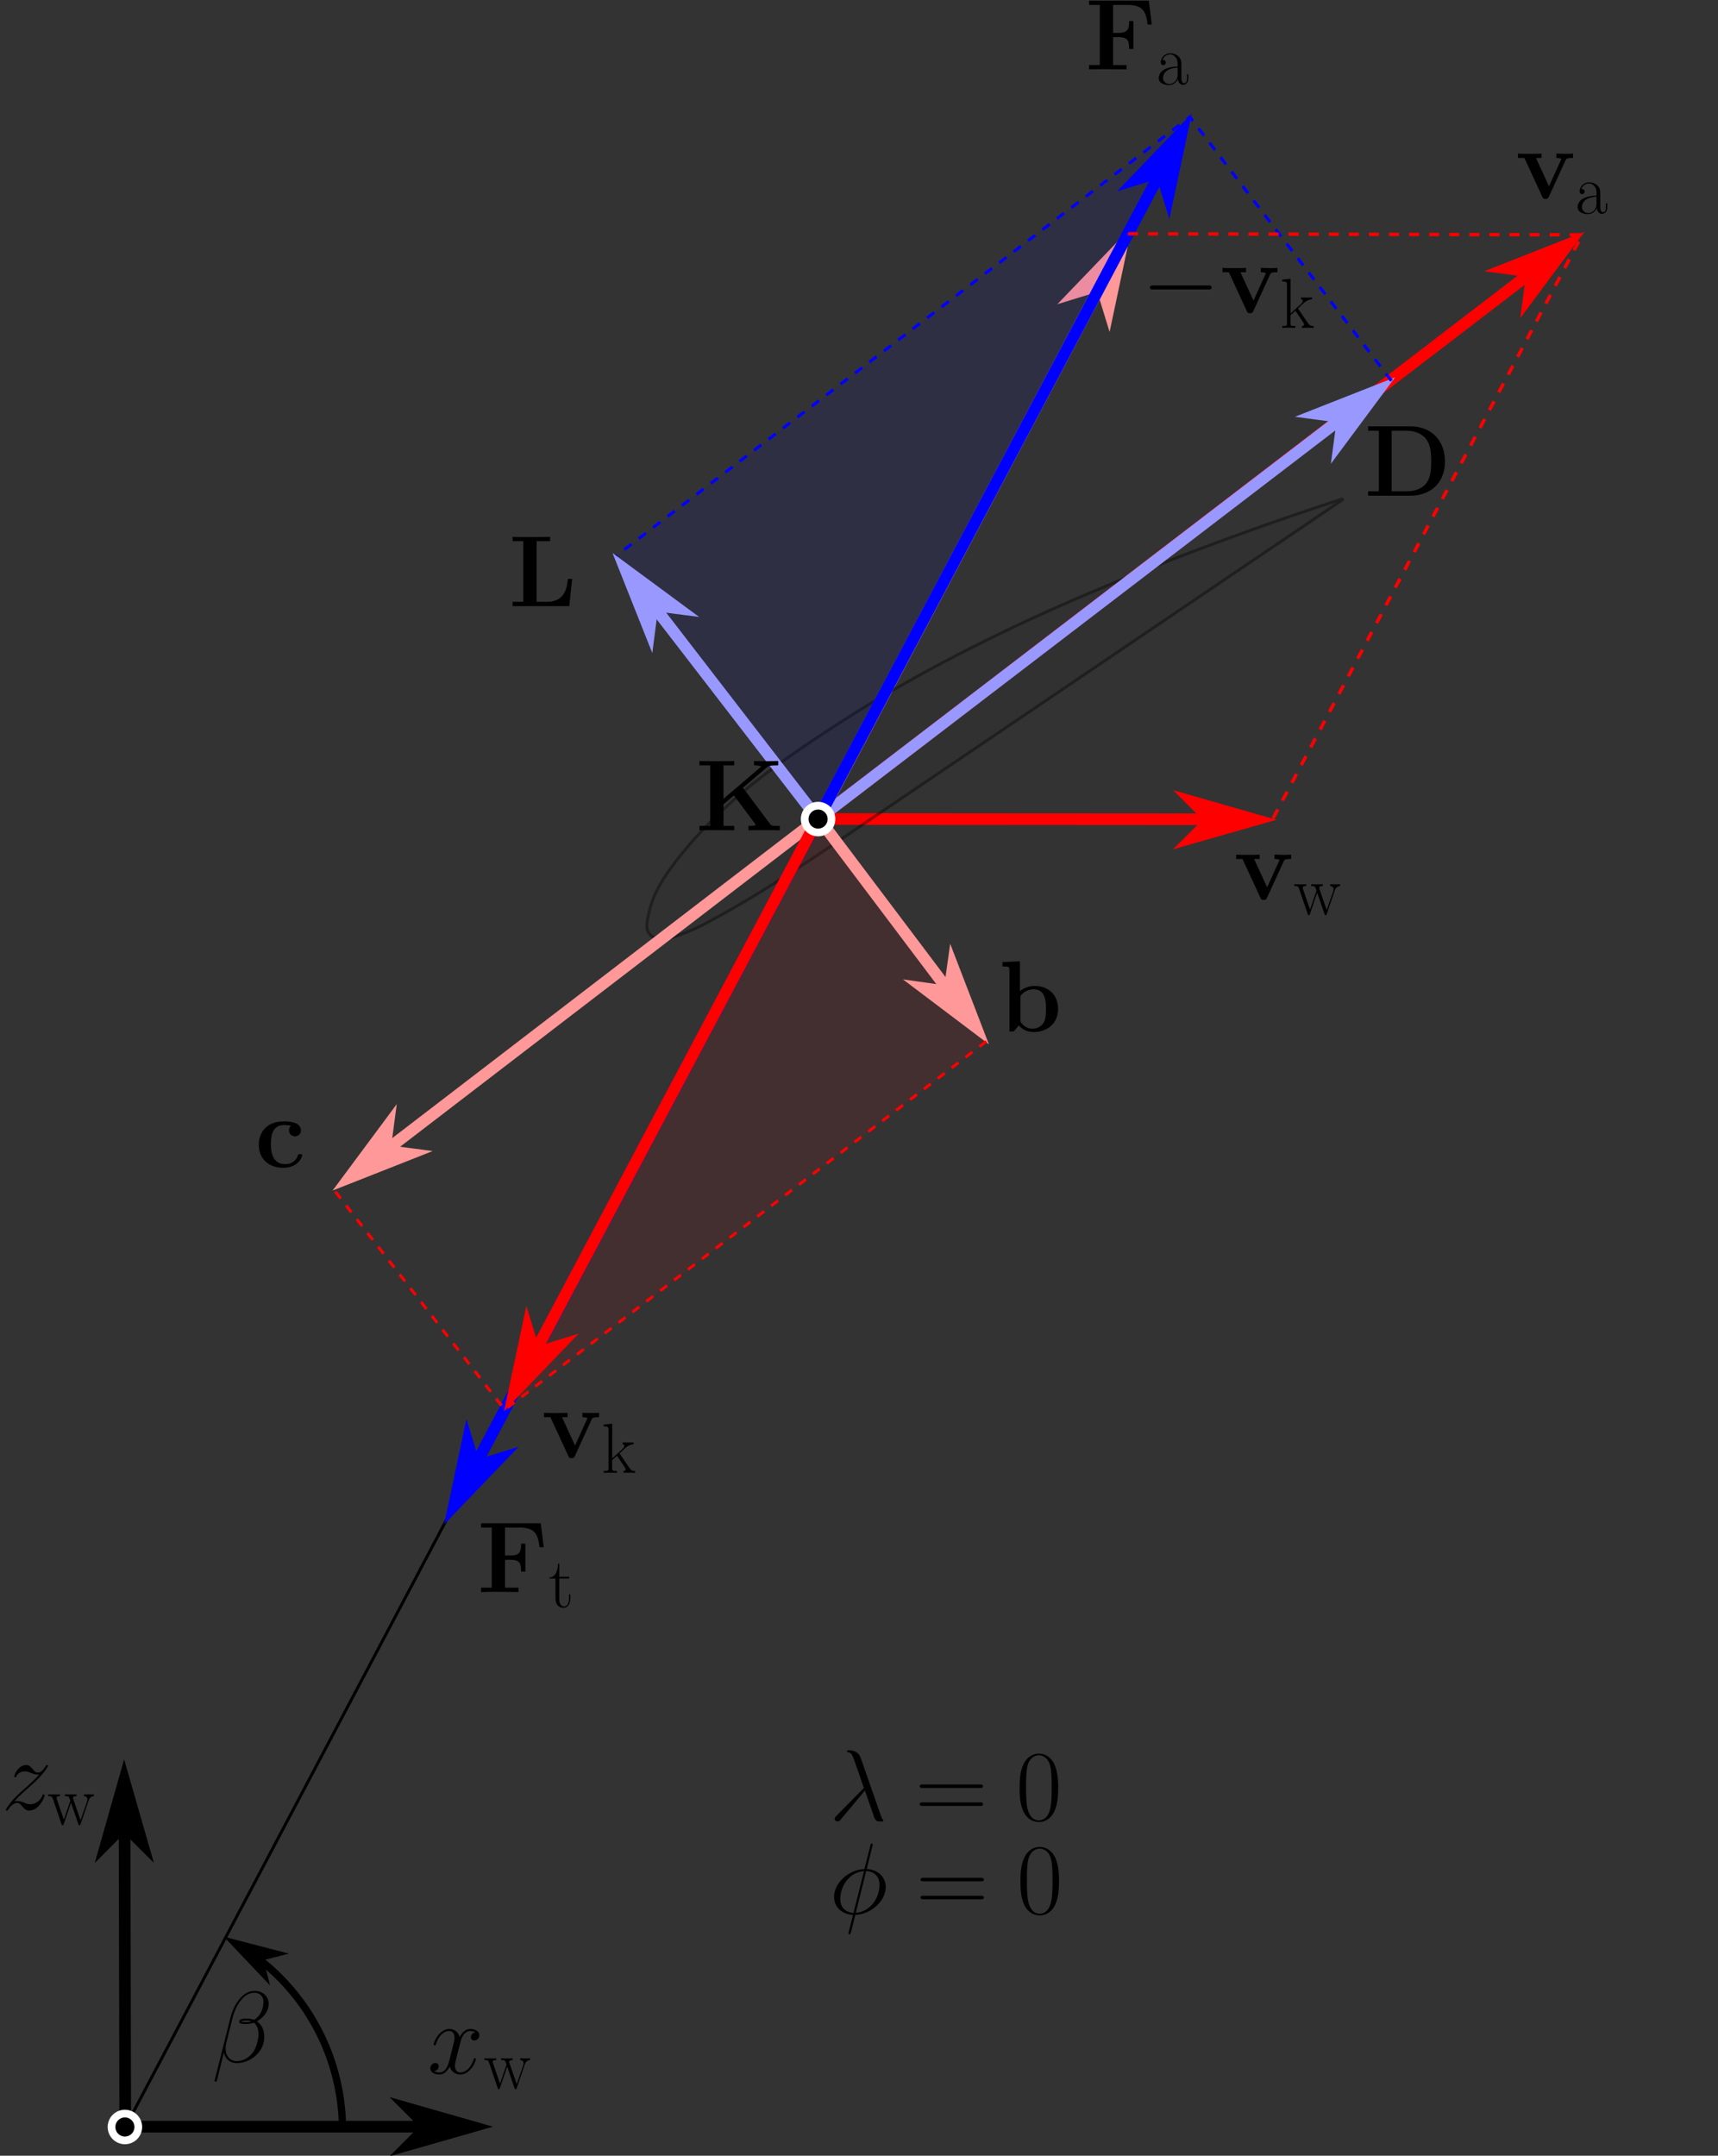 <?xml version="1.0" encoding="UTF-8"?>
<svg width="442.5pt" height="555pt" version="1.1" viewBox="0 0 442.5 555" xmlns="http://www.w3.org/2000/svg" xmlns:xlink="http://www.w3.org/1999/xlink">
<rect x="0" y="0" width="442.5" height="555" fill="#333333" stroke="none"/>
<defs>
<filter id="w" x="0" y="0" width="1" height="1">
<feColorMatrix color-interpolation-filters="sRGB" values="0 0 0 0 1 0 0 0 0 1 0 0 0 0 1 0 0 0 1 0"/>
</filter>
<g id="v">
<path d="m11.078-3.641c0-0.109-0.031-0.266-0.281-0.266-0.219 0-0.234 0.109-0.312 0.375-0.578 1.531-2.109 2.156-3.125 2.156-0.547 0-1.062-0.188-1.609-0.422-1.047-0.406-1.328-0.406-1.672-0.406-0.25 0-0.547 0-0.781 0.094 1.125-1.266 2.031-2.078 3.328-3.25 1.562-1.344 2.234-2 2.609-2.391 1.812-1.797 2.719-3.297 2.719-3.516 0-0.203-0.25-0.203-0.25-0.203-0.188 0-0.234 0.109-0.359 0.281-0.656 1.125-1.281 1.672-1.953 1.672-0.547 0-0.844-0.234-1.328-0.859-0.547-0.656-0.984-1.094-1.75-1.094-1.891 0-3.031 2.375-3.031 2.922 0 0.078 0.016 0.234 0.25 0.234 0.219 0 0.234-0.109 0.312-0.297 0.453-1.031 1.688-1.219 2.188-1.219 0.547 0 1.062 0.188 1.609 0.422 0.984 0.406 1.406 0.406 1.672 0.406 0.172 0 0.281 0 0.406-0.016-0.859 1-2.25 2.25-3.422 3.328-1.672 1.453-2.109 1.922-2.625 2.406-1.594 1.625-2.547 3.156-2.547 3.328 0 0.156 0.125 0.219 0.281 0.219s0.188-0.031 0.359-0.344c0.422-0.656 1.25-1.609 2.219-1.609 0.547 0 0.797 0.172 1.312 0.828 0.5 0.578 0.938 1.125 1.781 1.125 2.547 0 4-3.312 4-3.906z"/>
</g>
<g id="u">
<path d="m12.484-3.719c0-0.125-0.109-0.234-0.266-0.234-0.234 0-0.266 0.125-0.344 0.344-0.688 2.281-2.203 3.344-3.375 3.344-0.906 0-1.406-0.672-1.406-1.734 0-0.578 0.109-0.984 0.531-2.703l0.906-3.531c0.391-1.562 1.266-2.719 2.469-2.719 0 0 0.781 0 1.328 0.344-0.844 0.156-1.141 0.781-1.141 1.281 0 0.625 0.484 0.828 0.844 0.828 0.781 0 1.328-0.672 1.328-1.375 0-1.094-1.25-1.594-2.328-1.594-1.594 0-2.484 1.562-2.719 2.062-0.594-1.953-2.203-2.062-2.672-2.062-2.656 0-4.047 3.406-4.047 3.984 0 0.094 0.094 0.234 0.281 0.234 0.203 0 0.25-0.156 0.312-0.266 0.875-2.891 2.625-3.438 3.375-3.438 1.172 0 1.406 1.094 1.406 1.719 0 0.578-0.156 1.172-0.469 2.422l-0.891 3.562c-0.391 1.562-1.141 2.984-2.516 2.984-0.125 0-0.781 0-1.328-0.328 0.938-0.188 1.141-0.969 1.141-1.281 0-0.516-0.391-0.828-0.875-0.828-0.625 0-1.297 0.547-1.297 1.375 0 1.094 1.219 1.594 2.328 1.594 1.25 0 2.141-1 2.688-2.062 0.406 1.531 1.719 2.062 2.672 2.062 2.656 0 4.062-3.406 4.062-3.984z"/>
</g>
<g id="t">
<path d="m13.344-4.859c0.156-0.578 0.203-1.141 0.203-1.688 0-1.016-0.234-1.984-0.75-2.766-0.312-0.469-0.688-0.875-1.156-1.172 0.297-0.156 0.578-0.328 0.844-0.547 1.031-0.766 1.797-1.844 2.078-2.984 0.078-0.312 0.125-0.641 0.125-0.953 0-0.781-0.25-1.516-0.719-2.094-0.688-0.828-1.75-1.266-2.969-1.266-3.062 0-5.359 3.562-6.219 7.094l-4.031 16.016c0 0.188 0.109 0.266 0.219 0.266h0.156c0.094 0 0.172-0.062 0.203-0.156l1.812-7.312c0.375 1.594 1.547 2.688 3.328 2.688 1.469 0 3-0.5 4.328-1.484 1.234-0.938 2.203-2.266 2.547-3.641zm-1.625-0.109c-0.281 1.219-0.875 2.453-1.891 3.359-0.969 0.875-2.188 1.375-3.359 1.375-1.844 0-2.875-1.453-2.875-3.297 0-0.422 0.047-0.859 0.156-1.328l1.578-6.297c0.812-3.281 2.812-6.688 5.672-6.688 0.875 0 1.609 0.391 2.031 1.078 0.234 0.391 0.328 0.859 0.328 1.344 0 0.422-0.078 0.859-0.172 1.297-0.266 1-0.703 1.984-1.547 2.734-0.203 0.188-0.453 0.359-0.688 0.516-0.531-0.203-1.094-0.312-1.719-0.312-0.891 0-1.953 0-2.109 0.625 0 0.078-0.031 0.188-0.031 0.188 0 0.578 1.016 0.578 1.875 0.578 0.625 0 1.281-0.109 1.906-0.344 0.359 0.281 0.641 0.656 0.828 1.062 0.25 0.547 0.359 1.172 0.359 1.828 0 0.719-0.125 1.5-0.344 2.281zm-1.531-5.531c-0.391 0.125-0.797 0.203-1.188 0.203-0.547 0-1.359 0-1.297-0.156 0.047-0.234 0.875-0.234 1.5-0.234 0.359 0 0.672 0.047 0.984 0.188z"/>
</g>
<g id="s">
<path d="m13.906 0.047c0-0.094-0.016-0.125-0.125-0.234-0.234-0.281-0.422-0.75-0.516-1.062l-5.234-14.953c-0.641-1.844-2.703-1.844-3.047-1.844-0.141 0-0.438 0-0.438 0.266 0 0.203 0.156 0.234 0.297 0.25 0.375 0.062 0.688 0.109 1.109 0.859 0.266 0.5 2.938 8.328 2.938 8.328s-0.031 0.047-0.234 0.25l-6.766 6.844c-0.297 0.312-0.516 0.516-0.516 0.859 0 0.359 0.312 0.672 0.734 0.672 0.094 0 0.391-0.047 0.547-0.203 0.406-0.391 4.125-4.938 6.5-7.75l2.312 6.609c0.125 0.391 0.25 0.75 0.625 1.094 0.25 0.234 0.312 0.234 1.031 0.234h0.5c0.109 0 0.281 0 0.281-0.219z"/>
</g>
<g id="r">
<path d="m14.516-6.844c0-2.625-1.984-4.5-4.875-4.672l1.547-6.297c0-0.234-0.188-0.234-0.266-0.234-0.234 0-0.266 0.062-0.359 0.5l-1.406 5.594c-0.078 0.328-0.141 0.391-0.141 0.391-0.016 0.047-0.25 0.078-0.25 0.078-4.266 0.359-7.547 3.859-7.547 7.109 0 2.812 2.156 4.531 4.859 4.688l-0.594 2.438c-0.359 1.391-0.578 2.234-0.578 2.344 0 0 0 0.203 0.266 0.203 0.078 0 0.188 0 0.234-0.094 0.047-0.062 0.203-0.672 0.312-1.016l0.969-3.875c4.438-0.234 7.828-3.875 7.828-7.156zm-1.594-0.547c0 2.938-2.047 6.844-6.109 7.156l2.672-10.766c1.719 0.109 3.438 1.062 3.438 3.609zm-4-3.578-2.703 10.766c-1.281-0.078-3.406-0.766-3.406-3.625 0-3.266 2.359-6.906 6.109-7.141z"/>
</g>
<g id="b">
<path d="m11.953-7.359v-0.469c-0.359 0.016-0.719 0.031-1.078 0.031s-1.141 0-1.453-0.031v0.469c0.578 0.047 0.875 0.375 0.875 0.828 0 0.125-0.031 0.281-0.062 0.422l-1.719 4.938-1.859-5.359c-0.031-0.125-0.078-0.281-0.078-0.344 0-0.484 0.609-0.484 0.906-0.484v-0.469c-0.422 0.031-1.188 0.031-1.625 0.031-0.453 0-0.922 0-1.344-0.031v0.469c1 0 1 0.047 1.375 1.188l-1.672 4.875-1.797-5.25c-0.094-0.25-0.094-0.281-0.094-0.328 0-0.484 0.625-0.484 0.906-0.484v-0.469c-0.438 0.031-1.203 0.031-1.656 0.031-0.391 0-1.016 0-1.391-0.031v0.469c0.797 0 1 0.062 1.203 0.656l2.234 6.562c0.062 0.234 0.125 0.281 0.266 0.281 0.125 0 0.203-0.031 0.297-0.297l1.875-5.5 1.891 5.5c0.094 0.266 0.172 0.297 0.297 0.297 0.141 0 0.203-0.047 0.266-0.281l2.078-6.078c0.359-1.078 1.094-1.109 1.359-1.141z"/>
</g>
<g id="g">
<path d="m8.641 0v-0.469c-0.844 0-1.047-0.172-1.594-0.969l-2.297-3.375c-0.016-0.031-0.109-0.141-0.109-0.188l1.453-1.375c1.047-0.875 1.703-0.953 2.172-0.984v-0.469c-0.109 0-0.172 0.016-0.172 0.016l-0.891 0.016c-0.5 0-1.281 0-1.781-0.031v0.469c0.25 0.031 0.438 0.172 0.438 0.422 0 0.359-0.375 0.719-0.375 0.719l-2.75 2.5v-8.922l-2.172 0.203v0.484c1.078 0 1.234 0.109 1.234 0.984v9.719c0 0.688-0.062 0.781-1.234 0.781v0.469c0.438-0.031 1.234-0.031 1.688-0.031 0.469 0 1.266 0 1.703 0.031v-0.469c-1.172 0-1.234-0.078-1.234-0.781v-2.016l1.25-1.141 1.844 2.734c0.219 0.328 0.391 0.578 0.391 0.812 0 0.328-0.328 0.391-0.547 0.391v0.469c0.438-0.031 1.219-0.031 1.672-0.031z"/>
</g>
<g id="f">
<path d="m8.172-1.625v-1.016h-0.328v1.031c0 1.125-0.484 1.266-0.719 1.266-0.75 0-0.75-0.953-0.75-1.75v-2.625c0-1.203 0-1.828-0.766-2.547-0.672-0.594-1.453-0.781-2.078-0.781-1.438 0-2.469 1.125-2.469 2.328 0 0.672 0.547 0.719 0.656 0.719 0.234 0 0.641-0.156 0.641-0.656 0-0.453-0.344-0.656-0.641-0.656-0.078 0-0.172 0.016-0.219 0.031 0.375-1.141 1.359-1.469 2-1.469 0.906 0 1.906 0.797 1.906 2.328v0.797c-1.078 0.031-2.359 0.188-3.391 0.734-1.141 0.625-1.469 1.547-1.469 2.234 0 1.406 1.641 1.797 2.609 1.797 1 0 1.922-0.562 2.328-1.594 0.031 0.797 0.547 1.531 1.344 1.531 0.375 0 1.344-0.266 1.344-1.703zm-2.766-0.906c0 1.578-1.125 2.391-2.125 2.391-0.922 0-1.625-0.672-1.625-1.516 0-0.547 0.234-1.516 1.297-2.094 0.875-0.484 1.875-0.562 2.453-0.594z"/>
</g>
<g id="q">
<path d="m5.594-2.25v-1.047h-0.328v1.016c0 1.266-0.5 2.094-1.266 2.094-0.516 0-1.25-0.359-1.25-2.016v-5.156h2.547v-0.469h-2.547v-3.359h-0.328c-0.031 1.875-0.672 3.5-2.219 3.547v0.281h1.578v5.125c0 0.344 0 2.375 2.109 2.375 1.078 0 1.703-1.047 1.703-2.391z"/>
</g>
<g id="a">
<path d="m14.797-10.422v-1.125c-0.938 0.062-0.984 0.062-2.062 0.062l-2.234-0.062v1.125c0.703 0 1.281 0.125 1.281 0.312 0 0 0 0.047-0.141 0.312l-3.031 6.672-3.359-7.297h1.438v-1.125c-0.609 0.062-2.422 0.062-3.125 0.062-0.75 0-2.266 0-2.938-0.062v1.125h1.641l4.578 9.922c0.234 0.5 0.281 0.625 0.875 0.625 0.422 0 0.625-0.047 0.859-0.562l4.297-9.391c0.172-0.391 0.281-0.594 1.922-0.594z"/>
</g>
<g id="p">
<path d="m20.781-8.766c0-5.875-3.953-9.078-8.844-9.078h-10.953v1.125h2.766v15.594h-2.766v1.125h10.953c4.984 0 8.844-3.203 8.844-8.766zm-3.547-0.016c0 3.031-0.391 4.391-1.297 5.609-0.906 1.203-2.656 2.047-4.984 2.047h-3.906v-15.594h3.906c2.25 0 4.078 0.891 5.031 2.234 0.766 1.062 1.25 2.344 1.25 5.703z"/>
</g>
<g id="o">
<path d="m16.328-7.016h-1.094c-0.188 1.797-0.594 5.891-5.281 5.891h-2.781v-15.594h3.469v-1.125l-4.969 0.062c-0.969 0-3.938 0-4.688-0.062v1.125h2.766v15.594h-2.766v1.125h14.594z"/>
</g>
<g id="e">
<path d="m17.141-11.547-0.766-6.156h-15.391v1.109h2.766v15.469h-2.766v1.125c0.75-0.047 3.719-0.047 4.688-0.047l4.969 0.047v-1.125h-3.469v-7.172h1.438c2.5 0 2.703 1.141 2.703 3.047h1.094v-7.203h-1.094c0 1.891-0.203 3.047-2.703 3.047h-1.438v-7.188h3.719c4.141 0 4.781 1.906 5.156 5.047z"/>
</g>
<g id="n">
<path d="m12.172-3.047c0-0.312-0.297-0.312-0.547-0.312-0.422 0-0.438 0.031-0.578 0.344-0.172 0.5-0.875 2.234-3.266 2.234-3.672 0-3.672-3.953-3.672-5.125 0-1.531 0.031-4.938 3.438-4.938 0.172 0 1.703 0.047 1.703 0.188 0 0-0.016 0.047-0.078 0.078-0.078 0.078-0.406 0.469-0.406 1.109 0 1.094 0.875 1.531 1.531 1.531 0.547 0 1.531-0.328 1.531-1.547 0-2.141-2.984-2.297-4.391-2.297-4.625 0-6.453 3.016-6.453 6.016 0 3.531 2.469 5.922 6.297 5.922 4.078 0 4.891-3.016 4.891-3.203z"/>
</g>
<g id="m">
<path d="m15.234-5.797c0-3.562-2.438-5.906-6-5.906-1.531 0-2.766 0.5-3.828 1.328v-7.672l-4.5 0.203v1.125c1.609 0 1.797 0 1.797 1.016v15.703h1.094c0.438-0.5 0.891-0.984 1.297-1.516 1.328 1.391 2.766 1.672 3.797 1.672 3.594 0 6.344-2.188 6.344-5.953zm-3.125-0.031c0 1.172 0 2.656-0.625 3.625-0.797 1.234-2.016 1.5-2.859 1.5-1.766 0-2.719-1.25-3.094-1.812v-6.609c0.922-1.25 2.266-1.719 3.359-1.719 3.219 0 3.219 3.297 3.219 5.016z"/>
</g>
<g id="l">
<path d="m21.656 0v-1.125h-0.703c-1.406 0-1.5-0.125-1.766-0.484l-7-9.359 6.188-5.25c0.344-0.297 0.578-0.5 2.891-0.5v-1.125l-2.781 0.062c-0.781 0-2.812 0-3.453-0.062v1.125c0.562 0 1.188 0.031 1.875 0.281v0.031l-9.734 8.297v-8.609h2.766v-1.125c-0.766 0.062-3.547 0.062-4.484 0.062-0.922 0-3.719 0-4.469-0.062v1.125h2.766v15.594h-2.766v1.125c0.75-0.047 3.547-0.047 4.469-0.047 0.938 0 3.719 0 4.484 0.047v-1.125h-2.766v-5.562l2.688-2.281 5.422 7.25c0.062 0.078 0.156 0.203 0.156 0.312 0 0.281-1.266 0.281-1.844 0.281v1.125c0.844-0.047 3.25-0.047 4.25-0.047 0.766 0 3.219 0 3.812 0.047z"/>
</g>
<g id="k">
<path d="m18.047-6.5c0-0.516-0.5-0.516-0.859-0.516h-14.172c-0.359 0-0.859 0-0.859 0.516s0.5 0.516 0.859 0.516h14.172c0.359 0 0.859 0 0.859-0.516z"/>
</g>
<g id="d">
<path d="m17.5-8.781c0-0.469-0.438-0.469-0.891-0.469h-14.531c-0.438 0-0.875 0-0.875 0.469 0 0.438 0.391 0.438 0.766 0.438h14.75c0.391 0 0.781 0 0.781-0.438zm0 4.594c0-0.438-0.391-0.438-0.781-0.438h-14.75c-0.375 0-0.766 0-0.766 0.438 0 0.469 0.438 0.469 0.875 0.469h14.531c0.453 0 0.891 0 0.891-0.469z"/>
</g>
<g id="c">
<path d="m10.922-8.344c0-1.594-0.031-4.297-1.125-6.375-0.953-1.812-2.484-2.469-3.844-2.469-1.25 0-2.828 0.578-3.828 2.453-1.031 1.938-1.141 4.359-1.141 6.391 0 1.484 0.031 3.734 0.828 5.719 1.125 2.672 3.125 3.047 4.141 3.047 1.203 0 3.016-0.5 4.078-2.969 0.781-1.797 0.891-3.906 0.891-5.797zm-1.672-0.281c0 1.688 0 3.766-0.312 5.297-0.547 2.828-2.078 3.328-2.984 3.328-1.656 0-2.656-1.438-3.016-3.406-0.281-1.531-0.281-3.766-0.281-5.219 0-2.016 0-3.672 0.328-5.266 0.5-2.203 1.953-2.875 2.969-2.875 1.062 0 2.438 0.703 2.938 2.828 0.344 1.484 0.359 3.219 0.359 5.312z"/>
</g>
<clipPath id="ac">
<path d="m94 532h40v23.004h-40z"/>
</clipPath>
<clipPath id="ab">
<path d="m15 441h35v114h-35z"/>
</clipPath>
<clipPath id="aa">
<path d="m17 532h30v23.004h-30z"/>
</clipPath>
<clipPath id="z">
<path d="m0 0.004h442.5v555h-442.5z"/>
</clipPath>
<mask id="j">
<g filter="url(#w)">
<rect x="-97.35" y="-122.1" width="637.2" height="799.2" fill-opacity=".4"/>
</g>
</mask>
<clipPath id="y">
<rect width="443" height="556"/>
</clipPath>
<g id="i" clip-path="url(#y)">
<path transform="translate(0 .002)" d="m345.64 128.47-4.117 1.367-2.055 0.684-2.059 0.691-4.098 1.387-4.09 1.414-4.078 1.43-4.062 1.449-4.055 1.465-4.043 1.488-4.031 1.504-4.012 1.523-4.008 1.551-3.992 1.562-3.973 1.59-3.965 1.617-3.949 1.625-3.934 1.66-3.922 1.676-3.906 1.703-3.887 1.738-3.867 1.762-3.848 1.793-3.828 1.832-3.805 1.855-3.785 1.895-3.769 1.922-3.742 1.961-3.723 1.992-3.699 2.039-3.672 2.074-3.644 2.109-3.613 2.168-3.59 2.207-3.559 2.25-3.539 2.289-3.519 2.32-3.496 2.352-3.473 2.398-3.434 2.457-3.379 2.535-3.324 2.633-3.246 2.746-3.176 2.867-3.106 2.977-3.023 3.106-2.934 3.254-2.824 3.426-2.695 3.621-1.277 1.93-1.199 2.047-1.09 2.231-0.914 2.508-0.57 2.258-0.242 1.195-0.168 1.324 0.004 0.793 0.059 0.48 0.066 0.316 0.18 0.477 0.621 0.793 0.234 0.18 0.395 0.227 0.664 0.273 1.148 0.234 1.02 0.043 1.809-0.289 2.055-0.688 2.008-0.77 1.961-0.836 1.914-0.918 3.727-1.977 3.68-2.066 3.644-2.125 3.606-2.176 3.578-2.223 3.551-2.269 3.531-2.301 3.516-2.324 3.504-2.34 3.496-2.356 3.492-2.359 3.484-2.371 3.492-2.367 3.488-2.359 6.984-4.723 6.984-4.719 3.492-2.367 3.492-2.356 3.488-2.363 13.969-9.453 6.981-4.723 3.492-2.363 10.477-7.086 3.488-2.363 6.984-4.723 3.488-2.363 6.984-4.723 6.984-4.727 6.984-4.723 3.488-2.359 6.984-4.723 3.488-2.367 1.746-1.18 1.746-1.176 1.746-1.188 1.746-1.176z" fill-opacity=".078" stroke="#000" stroke-width=".75"/>
</g>
<clipPath id="x">
<rect width="443" height="556"/>
</clipPath>
<g id="h" clip-path="url(#x)">
<path transform="matrix(1 0 0 -1 0 .002)" d="m210.44-210.86-178.27-337" fill="none" stroke="#000" stroke-width=".75"/>
<path transform="translate(0 .002)" d="m31.266 547.52h89.805" fill="none" stroke="#000" stroke-width="3"/>
<path d="m109.07 547.52-6 6 21-6-21-6z" fill-rule="evenodd"/>
<g clip-path="url(#ac)">
<path transform="matrix(-1 0 0 -1 0 .002)" d="m-109.07-547.52 6-6-21 6 21 6z" fill="none" stroke="#000" stroke-width="1.6"/>
</g>
<g clip-path="url(#ab)">
<path transform="matrix(1 0 0 -1 0 .002)" d="m32.258-548.65-0.195 89.793" fill="none" stroke="#000" stroke-width="3"/>
</g>
<path transform="matrix(.002 1 1 -.002 0 .002)" d="m470.93 31.062 6.003-6.001-21.003 6.003 21.005 5.997z" fill-rule="evenodd" stroke="#000" stroke-width="1.6"/>
<path d="m35.621 547.6c0 1.906-1.543 3.449-3.449 3.449s-3.449-1.543-3.449-3.449 1.543-3.449 3.449-3.449 3.449 1.543 3.449 3.449z"/>
<g clip-path="url(#aa)">
<path transform="translate(0 .002)" d="m35.621 547.6c0 1.906-1.543 3.449-3.449 3.449s-3.449-1.543-3.449-3.449 1.543-3.449 3.449-3.449 3.449 1.543 3.449 3.449z" fill="none" stroke="#fff" stroke-width="1.985"/>
</g>
<path transform="translate(0 .002)" d="m210.63 210.86 112.32 0.074" fill="none" stroke="#f00" stroke-width="3"/>
<path transform="matrix(-1 -.001 .001 -1 0 .002)" d="m-311.09-210.73 6-6.004-21 6.001 21 5.999z" fill="#f00" fill-rule="evenodd" stroke="#f00" stroke-width="1.6"/>
<path transform="matrix(-1 .212 -.212 -1 0 .002)" d="m-159.04-244.4-104.49 125.14" fill="none" stroke="#ff9898" stroke-width="2.935"/>
<path transform="matrix(-.53 1 -1 -.53 0 .002)" d="m-59.268-251.75 5.305-5.302-18.558 5.303 18.556 5.304z" fill="#ff9898" fill-rule="evenodd" stroke="#ff9898" stroke-width="1.414"/>
<path transform="matrix(-1 -.364 .364 -1 0 .002)" d="m-253.81-118.48-122.71 192.24" fill="none" stroke="#f00" stroke-width="2.819"/>
<path transform="matrix(-1 .766 -.766 -1 0 .002)" d="m-214.16-234.61 4.76-4.761-16.669 4.76 16.669 4.767z" fill="#f00" fill-rule="evenodd" stroke="#f00" stroke-width="1.27"/>
<path transform="translate(0 .002)" d="m210.62 210.9-93.516 176.38" fill="none" stroke="#00f" stroke-width="3"/>
<path transform="matrix(.53 -1 1 .53 0 .002)" d="m-243.24 251.69 5.305-5.305-18.559 5.304 18.556 5.299z" fill="#00f" fill-rule="evenodd" stroke="#00f" stroke-width="1.414"/>
<g clip-path="url(#z)">
<g mask="url(#j)">
<use xlink:href="#i"/>
</g>
</g>
<path transform="translate(0 .002)" d="m210.69 210.86 143.95-110.12" fill="none" stroke="#9898ff" stroke-width="3"/>
<path transform="matrix(-1 .765 -.765 -1 0 .002)" d="m-165.57-234.69 4.768-4.767-16.679 4.768 16.68 4.764z" fill="#9898ff" fill-rule="evenodd" stroke="#9898ff" stroke-width="1.271"/>
<path transform="translate(0 .002)" d="m210.69 210.86 93.465-176.41" fill="none" stroke="#00f" stroke-width="3"/>
<path transform="matrix(-.53 1 -1 -.53 0 .002)" d="m-88.325-251.74 5.304-5.302-18.562 5.303 18.561 5.299z" fill="#00f" fill-rule="evenodd" stroke="#00f" stroke-width="1.414"/>
<path transform="translate(0 .002)" d="m358.39 98.037-51.938-67.922-147.91 113.11" fill="none" stroke="#00f" stroke-dasharray="2.338 2.338" stroke-width=".779"/>
<path d="m210.26 210.86 88.816-167.53 7.379-13.211-147.91 113.11" fill="#00f" fill-opacity=".08"/>
<path transform="matrix(1 .364 -.364 1 0 .002)" d="m214.6 422.33c18.076 3.354 33.057 15.976 39.437 33.216" fill="none" stroke="#000" stroke-linejoin="round" stroke-width="1.762"/>
<path transform="matrix(1 .59 -.59 1 0 .002)" d="m270.61 344.63 3.232-3.23-11.305 3.231 11.302 3.228z" fill-rule="evenodd" stroke="#000" stroke-width=".861"/>
<path d="m254.04 267.97-43.176-57.109-81.141 152.63z" fill="#f00" fill-opacity=".08" fill-rule="evenodd"/>
<path transform="translate(0 .002)" d="m210.69 210.86-49.23-63.809" fill="none" stroke="#9898ff" stroke-width="3"/>
<path transform="matrix(.771 1 -1 .771 0 .002)" d="m179.77-30.102 4.748-4.751-16.624 4.753 16.628 4.75z" fill="#9898ff" fill-rule="evenodd" stroke="#9898ff" stroke-width="1.267"/>
<path transform="matrix(-1 .212 -.212 -1 0 .002)" d="m-159.04-244.4 133.85-63.879" fill="none" stroke="#ff9898" stroke-width="2.935"/>
<path transform="matrix(1 -.766 .766 1 0 .002)" d="m-79.761 234.52 4.76-4.759-16.668 4.762 16.67 4.759z" fill="#ff9898" fill-rule="evenodd" stroke="#ff9898" stroke-width="1.27"/>
<path transform="matrix(-1 .212 -.212 -1 0 .002)" d="m-159.04-244.4-27.705-59.274" fill="none" stroke="#ff9898" stroke-width="2.935"/>
<path transform="matrix(-.754 -1 1 -.754 0 .002)" d="m-279.54 33.148 4.791-4.792-16.774 4.79 16.775 4.793z" fill="#ff9898" fill-rule="evenodd" stroke="#ff9898" stroke-width="1.278"/>
<path transform="matrix(1 -.211 .211 1 0 .002)" d="m158.95 244.53-104.49 125.15" fill="#f00" stroke="#f00" stroke-width="2.935"/>
<path transform="matrix(.53 -1 1 .53 0 .002)" d="m-214.13 251.69 5.303-5.3-18.551 5.297 18.551 5.304z" fill="#f00" fill-rule="evenodd" stroke="#f00" stroke-width="1.414"/>
<path transform="translate(0 .002)" d="m214.16 210.87c0 1.902-1.543 3.449-3.449 3.449s-3.449-1.547-3.449-3.449 1.543-3.445 3.449-3.445 3.449 1.543 3.449 3.445z" stroke="#fff" stroke-width="1.985"/>
<path transform="translate(0 .002)" d="m254.04 268.1-124.03 94.84-43.992-56.609" fill="none" stroke="#f00" stroke-dasharray="2.25 2.25" stroke-width=".75"/>
<path transform="translate(0 .002)" d="m290.52 60.178 117.02 0.285-79.734 150.39" fill="none" stroke="#f00" stroke-dasharray="2.586 2.586" stroke-width=".862"/>
</g>
</defs>
<use xlink:href="#h"/>
<g>
<use x="0.398" y="465.882" xlink:href="#v"/>
<use x="12.225" y="469.782" xlink:href="#b"/>
<use x="110.105" y="533.834" xlink:href="#u"/>
<use x="124.572" y="537.734" xlink:href="#b"/>
<use x="139.503" y="375.284" xlink:href="#a"/>
<use x="154.941" y="379.184" xlink:href="#g"/>
<use x="351.395" y="127.613" xlink:href="#p"/>
<use x="131.043" y="156.059" xlink:href="#o"/>
<use x="390.361" y="51.086" xlink:href="#a"/>
<use x="405.798" y="54.986" xlink:href="#f"/>
<use x="279.52" y="17.866" xlink:href="#e"/>
<use x="297.906" y="21.766" xlink:href="#f"/>
<use x="317.763" y="231.574" xlink:href="#a"/>
<use x="333.201" y="235.474" xlink:href="#b"/>
<use x="54.516" y="530.891" xlink:href="#t"/>
<use x="65.67" y="300.492" xlink:href="#n"/>
<use x="257.292" y="265.543" xlink:href="#m"/>
<use x="122.907" y="409.874" xlink:href="#e"/>
<use x="141.293" y="413.774" xlink:href="#q"/>
<use x="294.023" y="80.511" xlink:href="#k"/>
<use x="314.246" y="80.511" xlink:href="#a"/>
<use x="329.683" y="84.411" xlink:href="#g"/>
<use x="213.613" y="468.664" xlink:href="#s"/>
<use x="235.686" y="468.664" xlink:href="#d"/>
<use x="261.629" y="468.664" xlink:href="#c"/>
<use x="213.613" y="492.697" xlink:href="#r"/>
<use x="235.903" y="492.697" xlink:href="#d"/>
<use x="261.846" y="492.697" xlink:href="#c"/>
<use x="179.171" y="213.762" xlink:href="#l"/>
</g>
</svg>
